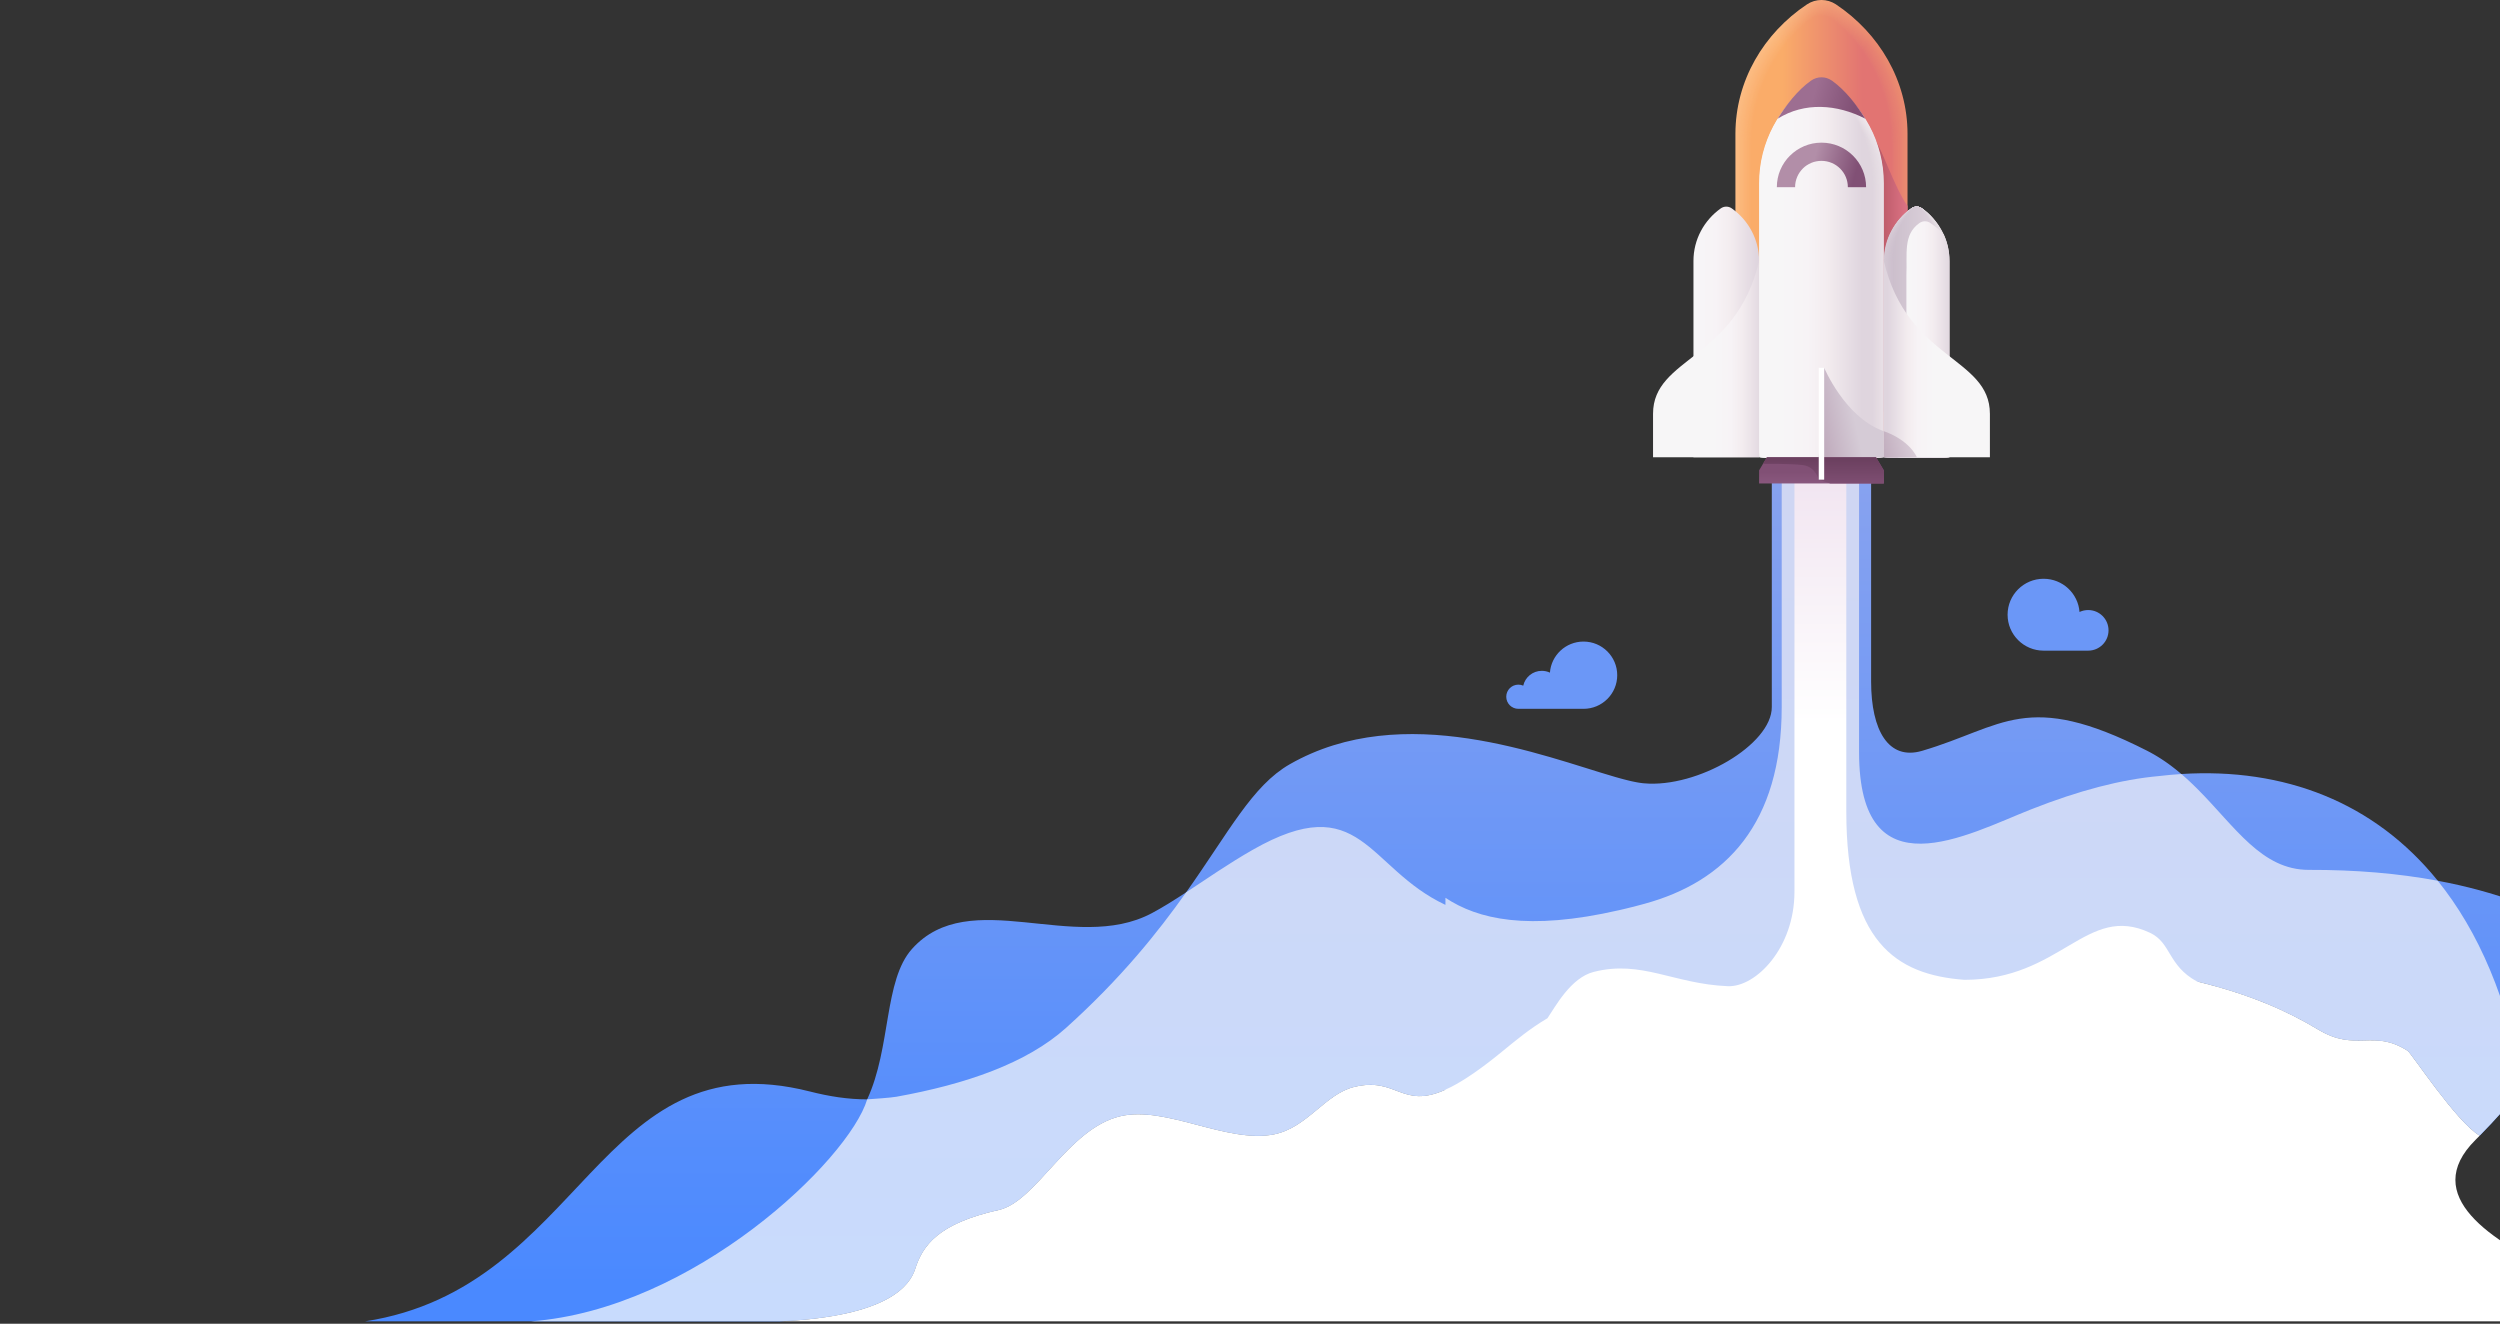 <svg width="678" height="359" viewBox="0 0 678 359" fill="none" xmlns="http://www.w3.org/2000/svg">
    <rect x="0" y="0" width="678" height="359" fill="#333333" stroke="none"/>
    <path fill-rule="evenodd" clip-rule="evenodd" d="M707 257.244L701.994 253.824C690.168 246.767 676.631 241.757 661.125 238.861C643.913 217.532 619.451 208.161 591.579 209.912C591.509 209.853 591.438 209.792 591.368 209.732C591.339 209.707 591.311 209.683 591.281 209.658C590.48 208.984 589.658 208.329 588.812 207.695C588.751 207.648 588.687 207.604 588.625 207.557C588.411 207.398 588.196 207.241 587.979 207.084C587.894 207.023 587.807 206.961 587.72 206.9C587.525 206.762 587.327 206.624 587.127 206.486C587.03 206.419 586.93 206.353 586.83 206.285C586.639 206.158 586.448 206.031 586.254 205.903C586.148 205.836 586.044 205.766 585.935 205.698C585.744 205.575 585.553 205.454 585.36 205.335C585.251 205.267 585.143 205.2 585.032 205.134C584.835 205.013 584.635 204.896 584.435 204.778C584.329 204.716 584.223 204.653 584.115 204.591C583.898 204.466 583.679 204.345 583.458 204.224C583.365 204.174 583.273 204.12 583.18 204.07C582.865 203.9 582.549 203.733 582.228 203.569C549.55 186.963 543.377 197.114 521.267 203.627C512.159 206.308 507.446 198.095 507.446 184.822V111.868H480.513V191.757C480.513 201.962 460.322 213.733 445.886 212.439C445.757 212.429 445.625 212.414 445.491 212.399C445.449 212.395 445.406 212.389 445.362 212.384C445.268 212.374 445.173 212.361 445.077 212.348C445.028 212.342 444.977 212.336 444.926 212.327C444.828 212.314 444.731 212.3 444.633 212.283C444.586 212.276 444.539 212.268 444.493 212.261C444.35 212.238 444.206 212.215 444.057 212.187C444.042 212.185 444.025 212.181 444.008 212.179C443.872 212.155 443.736 212.128 443.598 212.102C443.543 212.092 443.486 212.079 443.428 212.068C443.328 212.049 443.226 212.028 443.124 212.007C443.061 211.994 442.997 211.979 442.931 211.967C442.829 211.945 442.727 211.922 442.623 211.901C442.561 211.888 442.5 211.873 442.436 211.861C442.298 211.829 442.155 211.797 442.015 211.763C441.945 211.746 441.873 211.729 441.803 211.712C441.684 211.685 441.567 211.655 441.446 211.625C441.365 211.606 441.282 211.585 441.201 211.564C441.11 211.541 441.019 211.517 440.925 211.494C440.834 211.471 440.745 211.447 440.653 211.424C440.568 211.403 440.481 211.379 440.394 211.356C440.298 211.331 440.201 211.305 440.103 211.28C440.031 211.261 439.958 211.242 439.886 211.223C439.665 211.163 439.44 211.102 439.211 211.038C439.162 211.025 439.113 211.011 439.062 210.998C438.93 210.962 438.794 210.924 438.66 210.885C438.611 210.871 438.56 210.858 438.512 210.843C438.369 210.803 438.225 210.76 438.078 210.72C438.053 210.712 438.025 210.705 437.997 210.697C418.701 205.14 380.6 189.637 349.779 207.269C339.61 213.086 333.344 225.558 321.694 241.99C318.424 244.136 315.299 246.103 312.295 247.693C291.387 258.755 262.986 239.862 247.325 257.358C239.672 265.908 241.694 284.092 235.18 298.143C229.932 298.158 224.777 297.321 219.684 296.023C162.053 281.351 158.443 349.219 99 358.347H211.406C241.216 357.02 246.815 348.422 248.196 344.12C250.231 337.783 254.383 331.813 270.833 328.144C281.076 325.856 289.596 306.087 303.83 302.708C316.151 299.782 332.694 310.128 345.425 307.645C354.504 305.877 359.327 296.706 367.221 294.775C378.864 291.925 380.077 300.872 392.004 295.519V300.189C392.004 306.059 396.816 310.861 402.701 310.861H585.266C591.15 310.861 595.962 306.059 595.962 300.189V266.197C610.444 269.724 620.509 274.287 628.693 279.207C639.051 285.436 643.439 278.925 652.945 284.952C652.962 284.963 652.981 284.978 653.002 284.997C653.023 285.016 653.049 285.039 653.077 285.067C653.077 285.067 653.081 285.071 653.083 285.073C653.166 285.158 653.274 285.281 653.404 285.44C653.478 285.531 653.561 285.635 653.65 285.747C653.659 285.758 653.665 285.767 653.672 285.775C656.293 289.131 664.773 301.601 670.576 306.56C670.582 306.566 670.589 306.57 670.595 306.577C670.701 306.668 670.807 306.757 670.914 306.842C670.973 306.89 671.031 306.935 671.088 306.982C671.141 307.024 671.192 307.066 671.243 307.107C671.681 307.448 672.101 307.738 672.497 307.972C676.644 303.768 680.575 299.352 684.268 294.738C684.268 294.734 684.268 294.732 684.268 294.728C693.383 283.337 701.055 270.753 706.994 257.254L707 257.24V257.244Z" fill="url(#paint0_linear_159_6050)"/>
    <path fill-rule="evenodd" clip-rule="evenodd" d="M661.11 238.857C650.429 236.864 638.813 235.874 626.176 235.91C613.34 235.946 606.178 224.208 595.962 213.985C595.922 213.942 595.879 213.902 595.837 213.86C595.567 213.591 595.295 213.321 595.021 213.056C594.963 213.001 594.906 212.946 594.849 212.891C594.598 212.649 594.347 212.41 594.092 212.17C594.031 212.113 593.969 212.054 593.907 211.996C593.635 211.742 593.359 211.49 593.083 211.237C592.998 211.161 592.913 211.083 592.828 211.006C592.56 210.765 592.288 210.527 592.014 210.29C591.963 210.245 591.914 210.201 591.866 210.158C591.866 210.158 591.863 210.158 591.861 210.158C591.768 210.078 591.674 209.997 591.581 209.917C589.558 210.044 587.516 210.228 585.46 210.472C575.35 211.388 563.938 214.326 550.805 219.51C533.474 226.351 504.18 242.633 504.18 203.995V111.872H483.199V191.761C483.199 223.432 468.005 239.109 445.933 245.124C445.37 245.276 444.816 245.425 444.263 245.569C444.089 245.613 443.917 245.66 443.745 245.705C443.352 245.806 442.963 245.906 442.576 246.003C442.393 246.05 442.211 246.097 442.03 246.141C441.546 246.262 441.065 246.379 440.59 246.493C440.29 246.565 439.992 246.633 439.697 246.703C439.523 246.743 439.347 246.786 439.172 246.824C414.275 252.548 400.751 249.281 392.003 243.485V245.404C370.612 235.367 369.254 213.582 339.599 230.546C333.151 234.235 327.221 238.367 321.699 241.99C314.043 252.788 304.068 265.294 289.127 278.747C278.435 288.372 261.837 294.066 243.08 297.441C241.546 297.717 236.699 298.037 235.182 298.145C230.227 314.575 188.117 355.083 143.944 358.35H211.408C241.218 357.022 246.817 348.424 248.198 344.122C250.234 337.785 254.385 331.815 270.835 328.146C281.078 325.858 289.598 306.089 303.832 302.71C316.153 299.784 332.696 310.13 345.427 307.647C354.506 305.879 359.33 296.708 367.223 294.777C378.866 291.927 380.08 300.874 392.006 295.521V300.191H595.964V266.199C610.446 269.726 620.511 274.289 628.695 279.209C639.054 285.438 643.441 278.927 652.947 284.955C654.016 285.633 666.159 304.257 672.499 307.976C676.646 303.772 680.577 299.356 684.27 294.743C680.195 271.062 672.135 252.512 661.11 238.857Z" fill="url(#paint1_linear_159_6050)"/>
    <path fill-rule="evenodd" clip-rule="evenodd" d="M652.945 284.957C643.439 278.929 639.049 285.44 628.693 279.211C620.509 274.289 610.444 269.727 595.962 266.201L595.762 266.152C587.867 261.812 588.872 255.703 583.09 252.978C565.859 244.859 559.094 265.724 532.754 265.73C514.113 264.335 500.719 255.423 500.719 220.074V111.874H486.658V241.859C486.658 257.051 476.21 267.763 468.583 267.454C453.918 266.858 445.19 260.273 432.216 263.581C425.976 265.171 421.845 272.96 419.678 276.135C419.678 276.135 419.676 276.14 419.674 276.142C414.94 278.927 411.145 282.097 407.308 285.239C401.544 289.958 397.109 292.951 393.557 294.774C393.04 295.016 392.524 295.26 391.999 295.506V295.525C380.073 300.878 378.86 291.929 367.216 294.781C359.321 296.712 354.498 305.883 345.421 307.651C332.69 310.132 316.147 299.788 303.825 302.714C289.592 306.093 281.072 325.862 270.828 328.15C254.379 331.82 250.227 337.79 248.192 344.126C246.811 348.428 241.212 357.027 211.402 358.354H704.5C750.753 358.354 640.809 339.511 671.351 309.142L672.429 308.052L672.497 307.982C666.156 304.266 654.012 285.639 652.943 284.961L652.945 284.957Z" fill="url(#paint2_linear_159_6050)"/>
    <path fill-rule="evenodd" clip-rule="evenodd" d="M470.646 122.771H517.318V36.321C517.318 21.882 509.647 9.041 497.946 1.212C495.533 -0.404 492.431 -0.404 490.017 1.212C478.316 9.041 470.646 21.884 470.646 36.321V122.771Z" fill="url(#paint3_linear_159_6050)"/>
    <path fill-rule="evenodd" clip-rule="evenodd" d="M470.854 122.773H517.109V36.465C517.109 22.049 509.507 9.23 497.91 1.415C495.518 -0.196 492.443 -0.196 490.053 1.415C478.456 9.232 470.854 22.053 470.854 36.465V122.771V122.773Z" fill="url(#paint4_linear_159_6050)"/>
    <path fill-rule="evenodd" clip-rule="evenodd" d="M471.062 122.771H516.901V36.609C516.901 22.219 509.367 9.42 497.876 1.616C495.505 0.007 492.46 0.007 490.089 1.616C478.597 9.42 471.064 22.219 471.064 36.609V122.771H471.062Z" fill="url(#paint5_linear_159_6050)"/>
    <path fill-rule="evenodd" clip-rule="evenodd" d="M471.27 122.771H516.693V36.754C516.693 22.386 509.227 9.609 497.84 1.82C495.49 0.213 492.473 0.213 490.123 1.82C478.737 9.609 471.27 22.388 471.27 36.754V122.771Z" fill="url(#paint6_linear_159_6050)"/>
    <path fill-rule="evenodd" clip-rule="evenodd" d="M471.479 122.771H516.485V36.898C516.485 22.554 509.088 9.8 497.804 2.024C495.477 0.421 492.486 0.421 490.159 2.024C478.877 9.8 471.479 22.558 471.479 36.898V122.771Z" fill="url(#paint7_linear_159_6050)"/>
    <path fill-rule="evenodd" clip-rule="evenodd" d="M471.687 122.771H516.276V37.042C516.276 22.723 508.948 9.988 497.77 2.225C495.465 0.624 492.501 0.624 490.195 2.225C479.017 9.988 471.689 22.726 471.689 37.042V122.771H471.687Z" fill="url(#paint8_linear_159_6050)"/>
    <path fill-rule="evenodd" clip-rule="evenodd" d="M471.895 122.771H516.068V37.186C516.068 22.891 508.808 10.179 497.734 2.428C495.45 0.83 492.513 0.83 490.229 2.428C479.155 10.179 471.895 22.893 471.895 37.186V122.771Z" fill="url(#paint9_linear_159_6050)"/>
    <path fill-rule="evenodd" clip-rule="evenodd" d="M472.103 122.771H515.86V37.332C515.86 23.063 508.668 10.37 497.698 2.632C495.435 1.036 492.526 1.036 490.263 2.632C479.293 10.37 472.101 23.063 472.101 37.332V122.773L472.103 122.771Z" fill="url(#paint10_linear_159_6050)"/>
    <path fill-rule="evenodd" clip-rule="evenodd" d="M472.312 122.771H515.652V37.477C515.652 23.23 508.528 10.561 497.664 2.836C495.422 1.243 492.543 1.243 490.302 2.836C479.436 10.561 472.314 23.232 472.314 37.477V122.773L472.312 122.771Z" fill="url(#paint11_linear_159_6050)"/>
    <path fill-rule="evenodd" clip-rule="evenodd" d="M472.52 122.771H515.443V37.621C515.443 23.398 508.389 10.75 497.628 3.039C495.407 1.449 492.556 1.449 490.336 3.039C479.574 10.75 472.52 23.402 472.52 37.621V122.773V122.771Z" fill="url(#paint12_linear_159_6050)"/>
    <path fill-rule="evenodd" clip-rule="evenodd" d="M472.728 122.771H515.235V37.765C515.235 23.567 508.249 10.94 497.592 3.24C495.392 1.653 492.569 1.653 490.37 3.24C479.712 10.938 472.726 23.567 472.726 37.765V122.773L472.728 122.771Z" fill="url(#paint13_linear_159_6050)"/>
    <path fill-rule="evenodd" clip-rule="evenodd" d="M472.936 122.771H515.027V37.909C515.027 23.735 508.109 11.129 497.558 3.444C495.382 1.858 492.584 1.858 490.408 3.444C479.856 11.129 472.938 23.737 472.938 37.909V122.773L472.936 122.771Z" fill="url(#paint14_linear_159_6050)"/>
    <path fill-rule="evenodd" clip-rule="evenodd" d="M473.145 122.771H514.819V38.053C514.819 23.902 507.969 11.32 497.521 3.648C495.367 2.066 492.596 2.066 490.442 3.648C479.995 11.32 473.145 23.906 473.145 38.053V122.773V122.771Z" fill="url(#paint15_linear_159_6050)"/>
    <path fill-rule="evenodd" clip-rule="evenodd" d="M473.353 122.771H514.611V38.197C514.611 24.072 507.828 11.508 497.485 3.849C495.352 2.269 492.609 2.269 490.476 3.849C480.133 11.508 473.351 24.072 473.351 38.197V122.773L473.353 122.771Z" fill="url(#paint16_linear_159_6050)"/>
    <path fill-rule="evenodd" clip-rule="evenodd" d="M473.561 122.771H514.402V38.342C514.402 24.239 507.69 11.699 497.451 4.052C495.339 2.475 492.626 2.475 490.514 4.052C480.275 11.699 473.563 24.241 473.563 38.342V122.773L473.561 122.771Z" fill="url(#paint17_linear_159_6050)"/>
    <path fill-rule="evenodd" clip-rule="evenodd" d="M473.769 122.771H514.194V38.486C514.194 24.409 507.55 11.888 497.415 4.256C495.325 2.683 492.639 2.683 490.548 4.256C480.413 11.89 473.769 24.411 473.769 38.486V122.773V122.771Z" fill="url(#paint18_linear_159_6050)"/>
    <path fill-rule="evenodd" clip-rule="evenodd" d="M473.977 122.771H513.986V38.63C513.986 24.576 507.41 12.079 497.379 4.457C495.31 2.886 492.652 2.886 490.582 4.457C480.551 12.077 473.975 24.578 473.975 38.63V122.773L473.977 122.771Z" fill="url(#paint19_linear_159_6050)"/>
    <path fill-rule="evenodd" clip-rule="evenodd" d="M474.186 122.771H513.78V38.774C513.78 24.744 507.272 12.268 497.347 4.661C495.299 3.092 492.669 3.092 490.62 4.661C480.694 12.268 474.188 24.746 474.188 38.774V122.773L474.186 122.771Z" fill="url(#paint20_linear_159_6050)"/>
    <path fill-rule="evenodd" clip-rule="evenodd" d="M474.394 122.771H513.572V38.918C513.572 24.913 507.134 12.456 497.311 4.862C495.286 3.296 492.681 3.296 490.656 4.862C480.834 12.456 474.396 24.913 474.396 38.918V122.773L474.394 122.771Z" fill="url(#paint21_linear_159_6050)"/>
    <path fill-rule="evenodd" clip-rule="evenodd" d="M474.602 122.771H513.363V39.062C513.363 25.081 506.993 12.647 497.275 5.066C495.271 3.503 492.694 3.503 490.69 5.066C480.972 12.647 474.602 25.083 474.602 39.062V122.771Z" fill="url(#paint22_linear_159_6050)"/>
    <path fill-rule="evenodd" clip-rule="evenodd" d="M474.81 122.771H513.155V39.206C513.155 25.248 506.853 12.836 497.241 5.269C495.259 3.709 492.711 3.709 490.727 5.269C481.114 12.838 474.812 25.253 474.812 39.206V122.771H474.81Z" fill="url(#paint23_linear_159_6050)"/>
    <path fill-rule="evenodd" clip-rule="evenodd" d="M475.018 122.771H512.947V39.351C512.947 25.418 506.713 13.027 497.205 5.471C495.244 3.913 492.724 3.913 490.763 5.471C481.255 13.027 475.021 25.418 475.021 39.351V122.771H475.018Z" fill="url(#paint24_linear_159_6050)"/>
    <path fill-rule="evenodd" clip-rule="evenodd" d="M479.047 111.645H517.318V55.846C513.582 50.532 510.565 40.455 507.37 35.825C505.092 32.524 502.189 29.647 498.832 27.354C497.082 26.158 494.838 26.158 493.087 27.354C484.607 33.148 479.047 42.647 479.047 53.332V111.647V111.645Z" fill="url(#paint25_linear_159_6050)"/>
    <path fill-rule="evenodd" clip-rule="evenodd" d="M459.264 124.011H477.069V70.767C477.069 64.912 474.143 59.705 469.679 56.529C468.759 55.874 467.576 55.874 466.656 56.529C462.192 59.705 459.266 64.912 459.266 70.767V124.011H459.264Z" fill="url(#paint26_linear_159_6050)"/>
    <path fill-rule="evenodd" clip-rule="evenodd" d="M477.071 124.011H448.304V112.233C448.304 96.778 470.771 97.649 477.071 70.767L479.914 102.707L477.071 124.011Z" fill="url(#paint27_linear_159_6050)"/>
    <path fill-rule="evenodd" clip-rule="evenodd" d="M510.894 124.011H477.071V49.684C477.071 38.562 482.629 28.67 491.109 22.641C492.86 21.396 495.104 21.396 496.854 22.641C505.336 28.672 510.894 38.562 510.894 49.684V124.011Z" fill="url(#paint28_linear_159_6050)"/>
    <path fill-rule="evenodd" clip-rule="evenodd" d="M510.748 124.014H477.215V49.652C477.215 38.53 482.727 28.649 491.135 22.634C492.87 21.394 495.095 21.398 496.831 22.645C505.238 28.691 510.75 38.592 510.75 49.715V124.014H510.748Z" fill="url(#paint29_linear_159_6050)"/>
    <path fill-rule="evenodd" clip-rule="evenodd" d="M510.603 124.014H477.36V49.622C477.36 38.501 482.823 28.63 491.158 22.63C492.879 21.392 495.084 21.401 496.803 22.651C505.139 28.712 510.601 38.626 510.601 49.747V124.016L510.603 124.014Z" fill="url(#paint30_linear_159_6050)"/>
    <path fill-rule="evenodd" clip-rule="evenodd" d="M510.459 124.016L477.507 124.011V49.59C477.507 38.469 482.923 28.609 491.183 22.624C492.887 21.39 495.076 21.403 496.78 22.655C505.043 28.734 510.459 38.655 510.459 49.777V124.016Z" fill="url(#paint31_linear_159_6050)"/>
    <path fill-rule="evenodd" clip-rule="evenodd" d="M510.312 124.018L477.649 124.011V49.559C477.649 38.437 483.016 28.585 491.207 22.617C492.896 21.386 495.065 21.403 496.755 22.66C504.943 28.753 510.312 38.685 510.312 49.807V124.016V124.018Z" fill="url(#paint32_linear_159_6050)"/>
    <path fill-rule="evenodd" clip-rule="evenodd" d="M510.168 124.02L477.796 124.014V49.529C477.796 38.407 483.116 28.566 491.232 22.615C492.907 21.388 495.055 21.409 496.731 22.668C504.848 28.776 510.168 38.721 510.168 49.843V124.022V124.02Z" fill="url(#paint33_linear_159_6050)"/>
    <path fill-rule="evenodd" clip-rule="evenodd" d="M510.023 124.02L477.942 124.011V49.497C477.942 38.376 483.216 28.545 491.258 22.609C492.917 21.386 495.046 21.409 496.706 22.672C504.75 28.797 510.023 38.751 510.023 49.872V124.022V124.02Z" fill="url(#paint34_linear_159_6050)"/>
    <path fill-rule="evenodd" clip-rule="evenodd" d="M509.877 124.022L478.085 124.011V49.465C478.085 38.344 483.309 28.524 491.281 22.603C492.926 21.381 495.036 21.411 496.68 22.677C504.65 28.816 509.877 38.78 509.877 49.902V124.022Z" fill="url(#paint35_linear_159_6050)"/>
    <path fill-rule="evenodd" clip-rule="evenodd" d="M509.732 124.024L478.231 124.014V49.434C478.231 38.312 483.409 28.503 491.307 22.596C492.936 21.379 495.027 21.411 496.657 22.681C504.554 28.835 509.732 38.812 509.732 49.932V124.022V124.024Z" fill="url(#paint36_linear_159_6050)"/>
    <path fill-rule="evenodd" clip-rule="evenodd" d="M509.588 124.024L478.378 124.011V49.404C478.378 38.282 483.507 28.481 491.332 22.592C492.947 21.377 495.018 21.415 496.633 22.687C504.459 28.859 509.588 38.844 509.588 49.964V124.024Z" fill="url(#paint37_linear_159_6050)"/>
    <path fill-rule="evenodd" clip-rule="evenodd" d="M509.441 124.026L478.52 124.011V49.372C478.52 38.25 483.602 28.46 491.356 22.588C492.955 21.377 495.008 21.418 496.606 22.694C504.359 28.88 509.441 38.876 509.441 49.997V124.028V124.026Z" fill="url(#paint38_linear_159_6050)"/>
    <path fill-rule="evenodd" clip-rule="evenodd" d="M509.297 124.028L478.667 124.011V49.34C478.667 38.219 483.7 28.439 491.381 22.581C492.964 21.373 494.999 21.42 496.582 22.698C504.261 28.899 509.297 38.908 509.297 50.027V124.028Z" fill="url(#paint39_linear_159_6050)"/>
    <path fill-rule="evenodd" clip-rule="evenodd" d="M509.152 124.028L478.811 124.011V49.31C478.811 38.189 483.798 28.42 491.404 22.577C492.972 21.373 494.989 21.422 496.557 22.704C504.163 28.922 509.15 38.939 509.15 50.059V124.031L509.152 124.028Z" fill="url(#paint40_linear_159_6050)"/>
    <path fill-rule="evenodd" clip-rule="evenodd" d="M509.008 124.031L478.958 124.011V49.279C478.958 38.157 483.898 28.399 491.43 22.571C492.983 21.369 494.98 21.424 496.534 22.709C504.068 28.941 509.008 38.969 509.008 50.089V124.031Z" fill="url(#paint41_linear_159_6050)"/>
    <path fill-rule="evenodd" clip-rule="evenodd" d="M508.861 124.033L479.102 124.011V49.247C479.102 38.125 483.993 28.378 491.455 22.564C492.994 21.367 494.972 21.424 496.51 22.713C503.97 28.96 508.863 38.999 508.863 50.118V124.031L508.861 124.033Z" fill="url(#paint42_linear_159_6050)"/>
    <path fill-rule="evenodd" clip-rule="evenodd" d="M508.717 124.033L479.247 124.011V49.215C479.247 38.094 484.091 28.354 491.479 22.56C493.002 21.367 494.959 21.428 496.483 22.719C503.87 28.984 508.715 39.033 508.715 50.152V124.035L508.717 124.033Z" fill="url(#paint43_linear_159_6050)"/>
    <path fill-rule="evenodd" clip-rule="evenodd" d="M508.572 124.035L479.393 124.011V49.185C479.393 38.064 484.189 28.335 491.504 22.556C493.013 21.364 494.951 21.43 496.459 22.726C503.775 29.005 508.572 39.065 508.572 50.184V124.037V124.035Z" fill="url(#paint44_linear_159_6050)"/>
    <path fill-rule="evenodd" clip-rule="evenodd" d="M508.426 124.037L479.538 124.011V49.154C479.538 38.032 484.287 28.314 491.53 22.55C493.023 21.362 494.942 21.432 496.436 22.73C503.677 29.026 508.428 39.094 508.428 50.214V124.037H508.426Z" fill="url(#paint45_linear_159_6050)"/>
    <path fill-rule="evenodd" clip-rule="evenodd" d="M508.281 124.037L479.682 124.011V49.122C479.682 38 484.382 28.293 491.553 22.543C493.03 21.358 494.931 21.432 496.41 22.734C503.579 29.045 508.281 39.126 508.281 50.243V124.035V124.037Z" fill="url(#paint46_linear_159_6050)"/>
    <path fill-rule="evenodd" clip-rule="evenodd" d="M508.137 124.039L479.829 124.011V49.092C479.829 37.971 484.482 28.274 491.579 22.539C493.041 21.358 494.923 21.434 496.385 22.74C503.481 29.067 508.135 39.158 508.135 50.277V124.039H508.137Z" fill="url(#paint47_linear_159_6050)"/>
    <path fill-rule="evenodd" clip-rule="evenodd" d="M507.99 124.041L479.973 124.011V49.06C479.973 37.939 484.58 28.25 491.604 22.535C493.051 21.356 494.914 21.439 496.361 22.747C503.384 29.09 507.992 39.19 507.992 50.309V124.041H507.99Z" fill="url(#paint48_linear_159_6050)"/>
    <path fill-rule="evenodd" clip-rule="evenodd" d="M507.845 124.041L480.118 124.011V49.029C480.118 37.907 484.675 28.229 491.627 22.528C493.06 21.354 494.904 21.439 496.336 22.751C503.286 29.109 507.845 39.221 507.845 50.339V124.041Z" fill="url(#paint49_linear_159_6050)"/>
    <path fill-rule="evenodd" clip-rule="evenodd" d="M528.7 124.011H510.895V70.767C510.895 64.912 513.82 59.705 518.284 56.529C519.204 55.874 520.388 55.874 521.308 56.529C525.772 59.705 528.698 64.912 528.698 70.767V124.011H528.7Z" fill="url(#paint50_linear_159_6050)"/>
    <path fill-rule="evenodd" clip-rule="evenodd" d="M528.579 124.011H511.013V70.767C511.013 64.912 513.901 59.705 518.303 56.529C519.211 55.874 520.379 55.874 521.287 56.529C525.691 59.705 528.576 64.912 528.576 70.767V124.011H528.579Z" fill="url(#paint51_linear_159_6050)"/>
    <path fill-rule="evenodd" clip-rule="evenodd" d="M528.457 124.011H511.135V70.767C511.135 64.912 513.982 59.705 518.325 56.529C519.221 55.874 520.371 55.874 521.267 56.529C525.61 59.705 528.457 64.912 528.457 70.767V124.011Z" fill="url(#paint52_linear_159_6050)"/>
    <path fill-rule="evenodd" clip-rule="evenodd" d="M528.339 124.011H511.256V70.767C511.256 64.912 514.062 59.705 518.346 56.529C519.23 55.874 520.364 55.874 521.248 56.529C525.532 59.705 528.339 64.912 528.339 70.767V124.011Z" fill="url(#paint53_linear_159_6050)"/>
    <path fill-rule="evenodd" clip-rule="evenodd" d="M528.217 124.011H511.377V70.767C511.377 64.912 514.145 59.705 518.367 56.529C519.238 55.874 520.356 55.874 521.227 56.529C525.449 59.705 528.217 64.912 528.217 70.767V124.011Z" fill="url(#paint54_linear_159_6050)"/>
    <path fill-rule="evenodd" clip-rule="evenodd" d="M528.096 124.011H511.496V70.767C511.496 64.912 514.224 59.705 518.386 56.529C519.245 55.874 520.347 55.874 521.206 56.529C525.368 59.705 528.096 64.912 528.096 70.767V124.011Z" fill="url(#paint55_linear_159_6050)"/>
    <path fill-rule="evenodd" clip-rule="evenodd" d="M527.975 124.011H511.617V70.767C511.617 64.912 514.305 59.705 518.407 56.529C519.253 55.874 520.341 55.874 521.187 56.529C525.287 59.705 527.977 64.912 527.977 70.767V124.011H527.975Z" fill="url(#paint56_linear_159_6050)"/>
    <path fill-rule="evenodd" clip-rule="evenodd" d="M527.856 124.011H511.738V70.767C511.738 64.912 514.388 59.705 518.429 56.529C519.262 55.874 520.332 55.874 521.165 56.529C525.207 59.705 527.856 64.912 527.856 70.767V124.011Z" fill="url(#paint57_linear_159_6050)"/>
    <path fill-rule="evenodd" clip-rule="evenodd" d="M527.735 124.011H511.859V70.767C511.859 64.912 514.468 59.705 518.45 56.529C519.27 55.874 520.326 55.874 521.146 56.529C525.126 59.705 527.737 64.912 527.737 70.767V124.011H527.735Z" fill="url(#paint58_linear_159_6050)"/>
    <path fill-rule="evenodd" clip-rule="evenodd" d="M527.614 124.011H511.978V70.767C511.978 64.912 514.547 59.705 518.467 56.529C519.277 55.874 520.313 55.874 521.123 56.529C525.043 59.705 527.612 64.912 527.612 70.767V124.011H527.614Z" fill="url(#paint59_linear_159_6050)"/>
    <path fill-rule="evenodd" clip-rule="evenodd" d="M527.493 124.011H512.099V70.767C512.099 64.912 514.63 59.705 518.488 56.529C519.285 55.874 520.307 55.874 521.104 56.529C524.964 59.705 527.493 64.912 527.493 70.767V124.011Z" fill="url(#paint60_linear_159_6050)"/>
    <path fill-rule="evenodd" clip-rule="evenodd" d="M527.374 124.011H512.22V70.767C512.22 64.912 514.711 59.705 518.51 56.529C519.294 55.874 520.301 55.874 521.083 56.529C524.882 59.705 527.372 64.912 527.372 70.767V124.011H527.374Z" fill="url(#paint61_linear_159_6050)"/>
    <path fill-rule="evenodd" clip-rule="evenodd" d="M527.253 124.011H512.341V70.767C512.341 64.912 514.793 59.705 518.531 56.529C519.302 55.874 520.292 55.874 521.063 56.529C524.803 59.705 527.253 64.912 527.253 70.767V124.011Z" fill="url(#paint62_linear_159_6050)"/>
    <path fill-rule="evenodd" clip-rule="evenodd" d="M527.132 124.011H512.46V70.767C512.46 64.912 514.872 59.705 518.55 56.529C519.308 55.874 520.284 55.874 521.042 56.529C524.72 59.705 527.132 64.912 527.132 70.767V124.011Z" fill="url(#paint63_linear_159_6050)"/>
    <path fill-rule="evenodd" clip-rule="evenodd" d="M527.01 124.011H512.581V70.767C512.581 64.912 514.953 59.705 518.571 56.529C519.317 55.874 520.275 55.874 521.023 56.529C524.641 59.705 527.013 64.912 527.013 70.767V124.011H527.01Z" fill="url(#paint64_linear_159_6050)"/>
    <path fill-rule="evenodd" clip-rule="evenodd" d="M526.892 124.011H512.703V70.767C512.703 64.912 515.036 59.705 518.592 56.529C519.325 55.874 520.269 55.874 521.002 56.529C524.559 59.705 526.892 64.912 526.892 70.767V124.011Z" fill="url(#paint65_linear_159_6050)"/>
    <path fill-rule="evenodd" clip-rule="evenodd" d="M526.77 124.011H512.822V70.767C512.822 64.912 515.114 59.705 518.612 56.529C519.334 55.874 520.26 55.874 520.981 56.529C524.478 59.705 526.77 64.912 526.77 70.767V124.011Z" fill="url(#paint66_linear_159_6050)"/>
    <path fill-rule="evenodd" clip-rule="evenodd" d="M526.649 124.011H512.943V70.767C512.943 64.912 515.195 59.705 518.633 56.529C519.342 55.874 520.252 55.874 520.961 56.529C524.397 59.705 526.651 64.912 526.651 70.767V124.011H526.649Z" fill="url(#paint67_linear_159_6050)"/>
    <path fill-rule="evenodd" clip-rule="evenodd" d="M526.528 124.011H513.062V70.767C513.062 64.912 515.276 59.705 518.652 56.529C519.349 55.874 520.243 55.874 520.94 56.529C524.316 59.705 526.53 64.912 526.53 70.767V124.011H526.528Z" fill="url(#paint68_linear_159_6050)"/>
    <path fill-rule="evenodd" clip-rule="evenodd" d="M526.409 124.011H513.185V70.767C513.185 64.912 515.359 59.705 518.673 56.529C519.357 55.874 520.235 55.874 520.919 56.529C524.234 59.705 526.407 64.912 526.407 70.767V124.011H526.409Z" fill="url(#paint69_linear_159_6050)"/>
    <path fill-rule="evenodd" clip-rule="evenodd" d="M526.288 124.011H513.304V70.767C513.304 64.912 515.437 59.705 518.692 56.529C519.364 55.874 520.226 55.874 520.898 56.529C524.153 59.705 526.286 64.912 526.286 70.767V124.011H526.288Z" fill="url(#paint70_linear_159_6050)"/>
    <path fill-rule="evenodd" clip-rule="evenodd" d="M526.167 124.011H513.425V70.767C513.425 64.912 515.52 59.705 518.713 56.529C519.372 55.874 520.218 55.874 520.879 56.529C524.072 59.705 526.167 64.912 526.167 70.767V124.011Z" fill="url(#paint71_linear_159_6050)"/>
    <path fill-rule="evenodd" clip-rule="evenodd" d="M528.7 124.011H514.759L515.985 97.18H517.012V74.736C517.281 68.829 516.077 63.672 520.536 60.5C521.454 59.849 522.64 59.847 523.56 60.5C525.234 61.691 526.375 62.611 527.149 63.602C528.143 65.791 528.7 68.217 528.7 70.767V124.011Z" fill="url(#paint72_linear_159_6050)"/>
    <path fill-rule="evenodd" clip-rule="evenodd" d="M510.895 124.011H539.661V112.233C539.661 96.778 517.194 97.649 510.895 70.767V124.011Z" fill="url(#paint73_linear_159_6050)"/>
    <path fill-rule="evenodd" clip-rule="evenodd" d="M510.892 124.011H519.878C517.36 118.932 510.892 116.941 510.892 116.941V124.011Z" fill="url(#paint74_linear_159_6050)"/>
    <path fill-rule="evenodd" clip-rule="evenodd" d="M510.892 124.011H493.244L494.719 99.746C494.719 99.746 500.277 112.949 510.459 116.778L510.892 116.943V124.014V124.011Z" fill="url(#paint75_linear_159_6050)"/>
    <path fill-rule="evenodd" clip-rule="evenodd" d="M481.879 50.763C481.879 47.43 483.233 44.411 485.425 42.225L485.43 42.23C487.625 40.042 490.648 38.687 493.982 38.687C497.315 38.687 500.35 40.038 502.538 42.223C504.729 44.409 506.084 47.428 506.084 50.761H501.136C501.136 48.789 500.335 47.004 499.041 45.715C497.747 44.424 495.958 43.625 493.982 43.625C492.006 43.625 490.21 44.42 488.923 45.704V45.715C487.629 47.006 486.828 48.791 486.828 50.761H481.879V50.763Z" fill="url(#paint76_linear_159_6050)"/>
    <path fill-rule="evenodd" clip-rule="evenodd" d="M479.183 124.014C489.048 124.014 498.915 124.014 508.778 124.014L510.89 127.562V131.111H477.067V127.562L479.181 124.014H479.183Z" fill="url(#paint77_linear_159_6050)"/>
    <path fill-rule="evenodd" clip-rule="evenodd" d="M479.183 124.014C489.048 124.014 498.915 124.014 508.778 124.014L510.89 127.562V131.111H496.355L493.242 130.087C493.242 130.087 492.397 126.566 488.935 126.136C485.474 125.705 478.125 125.79 478.125 125.79L479.181 124.016L479.183 124.014Z" fill="url(#paint78_linear_159_6050)"/>
    <path d="M494.717 99.746H493.244V130.085H494.717V99.746Z" fill="white"/>
    <path fill-rule="evenodd" clip-rule="evenodd" d="M482.1 32.189C484.444 28.445 487.514 24.449 491.109 21.895C492.86 20.65 495.104 20.65 496.854 21.895C500.449 24.449 503.52 28.447 505.863 32.189C498.189 28.242 489.403 27.625 482.102 32.189H482.1Z" fill="url(#paint79_linear_159_6050)"/>
    <path fill-rule="evenodd" clip-rule="evenodd" d="M554.224 156.963C559.37 156.963 563.585 160.931 563.966 165.969C564.68 165.634 565.474 165.445 566.316 165.445C569.363 165.445 571.834 167.908 571.834 170.951C571.834 173.993 569.363 176.456 566.316 176.456H554.226C548.831 176.456 544.457 172.091 544.457 166.709C544.457 161.326 548.831 156.961 554.226 156.961L554.224 156.963Z" fill="#6B97F7"/>
    <path fill-rule="evenodd" clip-rule="evenodd" d="M429.452 173.993C424.637 173.993 420.694 177.707 420.339 182.42C419.672 182.106 418.926 181.93 418.14 181.93C415.679 181.93 413.62 183.647 413.104 185.95C412.698 185.772 412.252 185.674 411.783 185.674C409.966 185.674 408.496 187.143 408.496 188.954C408.496 190.764 409.968 192.234 411.783 192.234H429.452C434.5 192.234 438.592 188.15 438.592 183.113C438.592 178.076 434.5 173.993 429.452 173.993Z" fill="#6B97F7"/>
    <defs>
        <linearGradient id="paint0_linear_159_6050" x1="402.999" y1="348.672" x2="402.999" y2="-115.786" gradientUnits="userSpaceOnUse">
            <stop stop-color="#4A89FF"/>
            <stop offset="1" stop-color="#CCBEDE"/>
        </linearGradient>
        <linearGradient id="paint1_linear_159_6050" x1="414.107" y1="359.509" x2="414.107" y2="-126.104" gradientUnits="userSpaceOnUse">
            <stop stop-color="#C8DBFD"/>
            <stop offset="1" stop-color="#D8D1E8"/>
        </linearGradient>
        <linearGradient id="paint2_linear_159_6050" x1="441.954" y1="196.128" x2="441.954" y2="93.674" gradientUnits="userSpaceOnUse">
            <stop stop-color="white"/>
            <stop offset="1" stop-color="#EAD7E9"/>
        </linearGradient>
        <linearGradient id="paint3_linear_159_6050" x1="481.074" y1="61.386" x2="507.614" y2="61.386" gradientUnits="userSpaceOnUse">
            <stop stop-color="#FCBC83"/>
            <stop offset="1" stop-color="#EB8B70"/>
        </linearGradient>
        <linearGradient id="paint4_linear_159_6050" x1="481.189" y1="61.49" x2="507.493" y2="61.49" gradientUnits="userSpaceOnUse">
            <stop stop-color="#FCBB82"/>
            <stop offset="1" stop-color="#EB8A70"/>
        </linearGradient>
        <linearGradient id="paint5_linear_159_6050" x1="481.303" y1="61.592" x2="507.372" y2="61.592" gradientUnits="userSpaceOnUse">
            <stop stop-color="#FCBA80"/>
            <stop offset="1" stop-color="#EA8970"/>
        </linearGradient>
        <linearGradient id="paint6_linear_159_6050" x1="481.418" y1="61.694" x2="507.251" y2="61.694" gradientUnits="userSpaceOnUse">
            <stop stop-color="#FCBA7F"/>
            <stop offset="1" stop-color="#EA8870"/>
        </linearGradient>
        <linearGradient id="paint7_linear_159_6050" x1="481.533" y1="61.797" x2="507.127" y2="61.797" gradientUnits="userSpaceOnUse">
            <stop stop-color="#FBB97E"/>
            <stop offset="1" stop-color="#E98770"/>
        </linearGradient>
        <linearGradient id="paint8_linear_159_6050" x1="481.65" y1="61.899" x2="507.006" y2="61.899" gradientUnits="userSpaceOnUse">
            <stop stop-color="#FBB87D"/>
            <stop offset="1" stop-color="#E98670"/>
        </linearGradient>
        <linearGradient id="paint9_linear_159_6050" x1="481.765" y1="62.001" x2="506.885" y2="62.001" gradientUnits="userSpaceOnUse">
            <stop stop-color="#FBB77B"/>
            <stop offset="1" stop-color="#E88570"/>
        </linearGradient>
        <linearGradient id="paint10_linear_159_6050" x1="481.879" y1="62.103" x2="506.764" y2="62.103" gradientUnits="userSpaceOnUse">
            <stop stop-color="#FBB77A"/>
            <stop offset="1" stop-color="#E88371"/>
        </linearGradient>
        <linearGradient id="paint11_linear_159_6050" x1="481.994" y1="62.207" x2="506.641" y2="62.207" gradientUnits="userSpaceOnUse">
            <stop stop-color="#FBB679"/>
            <stop offset="1" stop-color="#E78271"/>
        </linearGradient>
        <linearGradient id="paint12_linear_159_6050" x1="482.109" y1="62.308" x2="506.52" y2="62.308" gradientUnits="userSpaceOnUse">
            <stop stop-color="#FBB578"/>
            <stop offset="1" stop-color="#E78171"/>
        </linearGradient>
        <linearGradient id="paint13_linear_159_6050" x1="482.226" y1="62.41" x2="506.399" y2="62.41" gradientUnits="userSpaceOnUse">
            <stop stop-color="#FBB477"/>
            <stop offset="1" stop-color="#E68071"/>
        </linearGradient>
        <linearGradient id="paint14_linear_159_6050" x1="482.34" y1="62.514" x2="506.277" y2="62.514" gradientUnits="userSpaceOnUse">
            <stop stop-color="#FBB375"/>
            <stop offset="1" stop-color="#E67F71"/>
        </linearGradient>
        <linearGradient id="paint15_linear_159_6050" x1="482.455" y1="62.616" x2="506.154" y2="62.616" gradientUnits="userSpaceOnUse">
            <stop stop-color="#FBB374"/>
            <stop offset="1" stop-color="#E67E71"/>
        </linearGradient>
        <linearGradient id="paint16_linear_159_6050" x1="482.57" y1="62.718" x2="506.033" y2="62.718" gradientUnits="userSpaceOnUse">
            <stop stop-color="#FBB273"/>
            <stop offset="1" stop-color="#E57D71"/>
        </linearGradient>
        <linearGradient id="paint17_linear_159_6050" x1="482.684" y1="62.821" x2="505.912" y2="62.821" gradientUnits="userSpaceOnUse">
            <stop stop-color="#FBB172"/>
            <stop offset="1" stop-color="#E57C71"/>
        </linearGradient>
        <linearGradient id="paint18_linear_159_6050" x1="482.801" y1="62.923" x2="505.791" y2="62.923" gradientUnits="userSpaceOnUse">
            <stop stop-color="#FAB070"/>
            <stop offset="1" stop-color="#E47B71"/>
        </linearGradient>
        <linearGradient id="paint19_linear_159_6050" x1="482.916" y1="63.025" x2="505.67" y2="63.025" gradientUnits="userSpaceOnUse">
            <stop stop-color="#FAB06F"/>
            <stop offset="1" stop-color="#E47A71"/>
        </linearGradient>
        <linearGradient id="paint20_linear_159_6050" x1="483.031" y1="63.129" x2="505.547" y2="63.129" gradientUnits="userSpaceOnUse">
            <stop stop-color="#FAAF6E"/>
            <stop offset="1" stop-color="#E37971"/>
        </linearGradient>
        <linearGradient id="paint21_linear_159_6050" x1="483.146" y1="63.231" x2="505.425" y2="63.231" gradientUnits="userSpaceOnUse">
            <stop stop-color="#FAAE6D"/>
            <stop offset="1" stop-color="#E37872"/>
        </linearGradient>
        <linearGradient id="paint22_linear_159_6050" x1="483.26" y1="63.332" x2="505.304" y2="63.332" gradientUnits="userSpaceOnUse">
            <stop stop-color="#FAAD6B"/>
            <stop offset="1" stop-color="#E27672"/>
        </linearGradient>
        <linearGradient id="paint23_linear_159_6050" x1="483.375" y1="63.436" x2="505.183" y2="63.436" gradientUnits="userSpaceOnUse">
            <stop stop-color="#FAAC6A"/>
            <stop offset="1" stop-color="#E27572"/>
        </linearGradient>
        <linearGradient id="paint24_linear_159_6050" x1="483.492" y1="63.538" x2="505.06" y2="63.538" gradientUnits="userSpaceOnUse">
            <stop stop-color="#FAAC69"/>
            <stop offset="1" stop-color="#E27472"/>
        </linearGradient>
        <linearGradient id="paint25_linear_159_6050" x1="510.221" y1="69.05" x2="522.098" y2="69.05" gradientUnits="userSpaceOnUse">
            <stop stop-color="#BC5B69"/>
            <stop offset="1" stop-color="#F38397"/>
        </linearGradient>
        <linearGradient id="paint26_linear_159_6050" x1="459.478" y1="90.025" x2="476.527" y2="90.025" gradientUnits="userSpaceOnUse">
            <stop stop-color="#F7F6F7"/>
            <stop offset="0.35" stop-color="#F7F3F6"/>
            <stop offset="0.58" stop-color="#F3ECEF"/>
            <stop offset="1" stop-color="#DFD5DE"/>
        </linearGradient>
        <linearGradient id="paint27_linear_159_6050" x1="464.52" y1="97.39" x2="478.418" y2="97.39" gradientUnits="userSpaceOnUse">
            <stop stop-color="#F7F6F7"/>
            <stop offset="0.35" stop-color="#F7F3F6"/>
            <stop offset="0.58" stop-color="#F3ECEF"/>
            <stop offset="1" stop-color="#DFD5DE"/>
        </linearGradient>
        <linearGradient id="paint28_linear_159_6050" x1="477.071" y1="72.86" x2="511.281" y2="72.86" gradientUnits="userSpaceOnUse">
            <stop stop-color="#F7F6F7"/>
            <stop offset="0.35" stop-color="#F7F6F7"/>
            <stop offset="0.58" stop-color="#F7F6F7"/>
            <stop offset="1" stop-color="#E9E1E6"/>
        </linearGradient>
        <linearGradient id="paint29_linear_159_6050" x1="477.349" y1="72.86" x2="510.952" y2="72.86" gradientUnits="userSpaceOnUse">
            <stop stop-color="#F7F6F7"/>
            <stop offset="0.35" stop-color="#F7F5F7"/>
            <stop offset="0.58" stop-color="#F7F5F7"/>
            <stop offset="1" stop-color="#E8E0E6"/>
        </linearGradient>
        <linearGradient id="paint30_linear_159_6050" x1="477.628" y1="72.86" x2="510.625" y2="72.86" gradientUnits="userSpaceOnUse">
            <stop stop-color="#F7F6F7"/>
            <stop offset="0.35" stop-color="#F7F5F7"/>
            <stop offset="0.58" stop-color="#F7F5F6"/>
            <stop offset="1" stop-color="#E8DFE5"/>
        </linearGradient>
        <linearGradient id="paint31_linear_159_6050" x1="477.904" y1="72.862" x2="510.302" y2="72.862" gradientUnits="userSpaceOnUse">
            <stop stop-color="#F7F6F7"/>
            <stop offset="0.35" stop-color="#F7F5F7"/>
            <stop offset="0.58" stop-color="#F6F4F6"/>
            <stop offset="1" stop-color="#E7DFE5"/>
        </linearGradient>
        <linearGradient id="paint32_linear_159_6050" x1="478.176" y1="72.862" x2="509.983" y2="72.862" gradientUnits="userSpaceOnUse">
            <stop stop-color="#F7F6F7"/>
            <stop offset="0.35" stop-color="#F7F5F7"/>
            <stop offset="0.58" stop-color="#F6F4F5"/>
            <stop offset="1" stop-color="#E7DEE5"/>
        </linearGradient>
        <linearGradient id="paint33_linear_159_6050" x1="478.448" y1="72.862" x2="509.666" y2="72.862" gradientUnits="userSpaceOnUse">
            <stop stop-color="#F7F6F7"/>
            <stop offset="0.35" stop-color="#F7F5F7"/>
            <stop offset="0.58" stop-color="#F6F3F5"/>
            <stop offset="1" stop-color="#E6DEE4"/>
        </linearGradient>
        <linearGradient id="paint34_linear_159_6050" x1="478.716" y1="72.864" x2="509.352" y2="72.864" gradientUnits="userSpaceOnUse">
            <stop stop-color="#F7F6F7"/>
            <stop offset="0.35" stop-color="#F7F5F7"/>
            <stop offset="0.58" stop-color="#F6F3F5"/>
            <stop offset="1" stop-color="#E6DDE4"/>
        </linearGradient>
        <linearGradient id="paint35_linear_159_6050" x1="478.981" y1="72.864" x2="509.042" y2="72.864" gradientUnits="userSpaceOnUse">
            <stop stop-color="#F7F6F7"/>
            <stop offset="0.35" stop-color="#F7F5F7"/>
            <stop offset="0.58" stop-color="#F6F2F4"/>
            <stop offset="1" stop-color="#E6DDE3"/>
        </linearGradient>
        <linearGradient id="paint36_linear_159_6050" x1="479.245" y1="72.864" x2="508.734" y2="72.864" gradientUnits="userSpaceOnUse">
            <stop stop-color="#F7F6F7"/>
            <stop offset="0.35" stop-color="#F7F5F7"/>
            <stop offset="0.58" stop-color="#F6F2F4"/>
            <stop offset="1" stop-color="#E5DCE3"/>
        </linearGradient>
        <linearGradient id="paint37_linear_159_6050" x1="479.506" y1="72.866" x2="508.43" y2="72.866" gradientUnits="userSpaceOnUse">
            <stop stop-color="#F7F6F7"/>
            <stop offset="0.35" stop-color="#F7F5F7"/>
            <stop offset="0.58" stop-color="#F5F1F4"/>
            <stop offset="1" stop-color="#E5DCE3"/>
        </linearGradient>
        <linearGradient id="paint38_linear_159_6050" x1="479.765" y1="72.866" x2="508.13" y2="72.866" gradientUnits="userSpaceOnUse">
            <stop stop-color="#F7F6F7"/>
            <stop offset="0.35" stop-color="#F7F4F6"/>
            <stop offset="0.58" stop-color="#F5F1F3"/>
            <stop offset="1" stop-color="#E4DBE2"/>
        </linearGradient>
        <linearGradient id="paint39_linear_159_6050" x1="480.022" y1="72.866" x2="507.831" y2="72.866" gradientUnits="userSpaceOnUse">
            <stop stop-color="#F7F6F7"/>
            <stop offset="0.35" stop-color="#F7F4F6"/>
            <stop offset="0.58" stop-color="#F5F0F3"/>
            <stop offset="1" stop-color="#E4DBE2"/>
        </linearGradient>
        <linearGradient id="paint40_linear_159_6050" x1="480.275" y1="72.868" x2="507.537" y2="72.868" gradientUnits="userSpaceOnUse">
            <stop stop-color="#F7F6F7"/>
            <stop offset="0.35" stop-color="#F7F4F6"/>
            <stop offset="0.58" stop-color="#F5F0F3"/>
            <stop offset="1" stop-color="#E3DAE1"/>
        </linearGradient>
        <linearGradient id="paint41_linear_159_6050" x1="480.528" y1="72.868" x2="507.246" y2="72.868" gradientUnits="userSpaceOnUse">
            <stop stop-color="#F7F6F7"/>
            <stop offset="0.35" stop-color="#F7F4F6"/>
            <stop offset="0.58" stop-color="#F5F0F2"/>
            <stop offset="1" stop-color="#E3DAE1"/>
        </linearGradient>
        <linearGradient id="paint42_linear_159_6050" x1="480.779" y1="72.868" x2="506.957" y2="72.868" gradientUnits="userSpaceOnUse">
            <stop stop-color="#F7F6F7"/>
            <stop offset="0.35" stop-color="#F7F4F6"/>
            <stop offset="0.58" stop-color="#F5EFF2"/>
            <stop offset="1" stop-color="#E2D9E0"/>
        </linearGradient>
        <linearGradient id="paint43_linear_159_6050" x1="481.025" y1="72.87" x2="506.671" y2="72.87" gradientUnits="userSpaceOnUse">
            <stop stop-color="#F7F6F7"/>
            <stop offset="0.35" stop-color="#F7F4F6"/>
            <stop offset="0.58" stop-color="#F4EFF2"/>
            <stop offset="1" stop-color="#E2D8E0"/>
        </linearGradient>
        <linearGradient id="paint44_linear_159_6050" x1="481.269" y1="72.87" x2="506.39" y2="72.87" gradientUnits="userSpaceOnUse">
            <stop stop-color="#F7F6F7"/>
            <stop offset="0.35" stop-color="#F7F4F6"/>
            <stop offset="0.58" stop-color="#F4EEF1"/>
            <stop offset="1" stop-color="#E1D8E0"/>
        </linearGradient>
        <linearGradient id="paint45_linear_159_6050" x1="481.512" y1="72.87" x2="506.11" y2="72.87" gradientUnits="userSpaceOnUse">
            <stop stop-color="#F7F6F7"/>
            <stop offset="0.35" stop-color="#F7F4F6"/>
            <stop offset="0.58" stop-color="#F4EEF1"/>
            <stop offset="1" stop-color="#E1D7DF"/>
        </linearGradient>
        <linearGradient id="paint46_linear_159_6050" x1="481.754" y1="72.87" x2="505.833" y2="72.87" gradientUnits="userSpaceOnUse">
            <stop stop-color="#F7F6F7"/>
            <stop offset="0.35" stop-color="#F7F4F6"/>
            <stop offset="0.58" stop-color="#F4EDF0"/>
            <stop offset="1" stop-color="#E0D7DF"/>
        </linearGradient>
        <linearGradient id="paint47_linear_159_6050" x1="481.992" y1="72.872" x2="505.561" y2="72.872" gradientUnits="userSpaceOnUse">
            <stop stop-color="#F7F6F7"/>
            <stop offset="0.35" stop-color="#F7F4F6"/>
            <stop offset="0.58" stop-color="#F4EDF0"/>
            <stop offset="1" stop-color="#E0D6DE"/>
        </linearGradient>
        <linearGradient id="paint48_linear_159_6050" x1="482.228" y1="72.872" x2="505.292" y2="72.872" gradientUnits="userSpaceOnUse">
            <stop stop-color="#F7F6F7"/>
            <stop offset="0.35" stop-color="#F7F3F6"/>
            <stop offset="0.58" stop-color="#F4EDF0"/>
            <stop offset="1" stop-color="#DFD6DE"/>
        </linearGradient>
        <linearGradient id="paint49_linear_159_6050" x1="482.459" y1="72.872" x2="505.026" y2="72.872" gradientUnits="userSpaceOnUse">
            <stop stop-color="#F7F6F7"/>
            <stop offset="0.35" stop-color="#F7F3F6"/>
            <stop offset="0.58" stop-color="#F3ECEF"/>
            <stop offset="1" stop-color="#DFD5DE"/>
        </linearGradient>
        <linearGradient id="paint50_linear_159_6050" x1="522.362" y1="90.025" x2="508.632" y2="90.025" gradientUnits="userSpaceOnUse">
            <stop stop-color="#E7E0E4"/>
            <stop offset="1" stop-color="#D1C4D0"/>
        </linearGradient>
        <linearGradient id="paint51_linear_159_6050" x1="522.631" y1="90.025" x2="508.88" y2="90.025" gradientUnits="userSpaceOnUse">
            <stop stop-color="#E6DFE4"/>
            <stop offset="1" stop-color="#D0C4D0"/>
        </linearGradient>
        <linearGradient id="paint52_linear_159_6050" x1="522.895" y1="90.025" x2="509.127" y2="90.025" gradientUnits="userSpaceOnUse">
            <stop stop-color="#E6DFE4"/>
            <stop offset="1" stop-color="#D0C3D0"/>
        </linearGradient>
        <linearGradient id="paint53_linear_159_6050" x1="523.148" y1="90.025" x2="509.371" y2="90.025" gradientUnits="userSpaceOnUse">
            <stop stop-color="#E6DEE3"/>
            <stop offset="1" stop-color="#D0C3D0"/>
        </linearGradient>
        <linearGradient id="paint54_linear_159_6050" x1="523.392" y1="90.025" x2="509.613" y2="90.025" gradientUnits="userSpaceOnUse">
            <stop stop-color="#E5DEE3"/>
            <stop offset="1" stop-color="#D0C3D0"/>
        </linearGradient>
        <linearGradient id="paint55_linear_159_6050" x1="523.63" y1="90.025" x2="509.851" y2="90.025" gradientUnits="userSpaceOnUse">
            <stop stop-color="#E5DDE3"/>
            <stop offset="1" stop-color="#CFC3D0"/>
        </linearGradient>
        <linearGradient id="paint56_linear_159_6050" x1="523.857" y1="90.025" x2="510.087" y2="90.025" gradientUnits="userSpaceOnUse">
            <stop stop-color="#E4DDE2"/>
            <stop offset="1" stop-color="#CFC2CF"/>
        </linearGradient>
        <linearGradient id="paint57_linear_159_6050" x1="524.078" y1="90.025" x2="510.321" y2="90.025" gradientUnits="userSpaceOnUse">
            <stop stop-color="#E4DCE2"/>
            <stop offset="1" stop-color="#CFC2CF"/>
        </linearGradient>
        <linearGradient id="paint58_linear_159_6050" x1="524.289" y1="90.025" x2="510.55" y2="90.025" gradientUnits="userSpaceOnUse">
            <stop stop-color="#E4DCE2"/>
            <stop offset="1" stop-color="#CFC2CF"/>
        </linearGradient>
        <linearGradient id="paint59_linear_159_6050" x1="524.493" y1="90.025" x2="510.78" y2="90.025" gradientUnits="userSpaceOnUse">
            <stop stop-color="#E3DBE1"/>
            <stop offset="1" stop-color="#CFC2CF"/>
        </linearGradient>
        <linearGradient id="paint60_linear_159_6050" x1="524.688" y1="90.025" x2="511.005" y2="90.025" gradientUnits="userSpaceOnUse">
            <stop stop-color="#E3DBE1"/>
            <stop offset="1" stop-color="#CEC1CF"/>
        </linearGradient>
        <linearGradient id="paint61_linear_159_6050" x1="524.875" y1="90.025" x2="511.226" y2="90.025" gradientUnits="userSpaceOnUse">
            <stop stop-color="#E2DAE1"/>
            <stop offset="1" stop-color="#CEC1CE"/>
        </linearGradient>
        <linearGradient id="paint62_linear_159_6050" x1="525.054" y1="90.025" x2="511.447" y2="90.025" gradientUnits="userSpaceOnUse">
            <stop stop-color="#E2DAE0"/>
            <stop offset="1" stop-color="#CEC1CE"/>
        </linearGradient>
        <linearGradient id="paint63_linear_159_6050" x1="525.221" y1="90.025" x2="511.664" y2="90.025" gradientUnits="userSpaceOnUse">
            <stop stop-color="#E2D9E0"/>
            <stop offset="1" stop-color="#CEC1CE"/>
        </linearGradient>
        <linearGradient id="paint64_linear_159_6050" x1="525.383" y1="90.025" x2="511.878" y2="90.025" gradientUnits="userSpaceOnUse">
            <stop stop-color="#E1D9E0"/>
            <stop offset="1" stop-color="#CDC0CE"/>
        </linearGradient>
        <linearGradient id="paint65_linear_159_6050" x1="525.538" y1="90.025" x2="512.089" y2="90.025" gradientUnits="userSpaceOnUse">
            <stop stop-color="#E1D8E0"/>
            <stop offset="1" stop-color="#CDC0CE"/>
        </linearGradient>
        <linearGradient id="paint66_linear_159_6050" x1="525.683" y1="90.025" x2="512.299" y2="90.025" gradientUnits="userSpaceOnUse">
            <stop stop-color="#E1D8DF"/>
            <stop offset="1" stop-color="#CDC0CD"/>
        </linearGradient>
        <linearGradient id="paint67_linear_159_6050" x1="525.819" y1="90.025" x2="512.505" y2="90.025" gradientUnits="userSpaceOnUse">
            <stop stop-color="#E0D7DF"/>
            <stop offset="1" stop-color="#CDC0CD"/>
        </linearGradient>
        <linearGradient id="paint68_linear_159_6050" x1="525.946" y1="90.025" x2="512.709" y2="90.025" gradientUnits="userSpaceOnUse">
            <stop stop-color="#E0D7DF"/>
            <stop offset="1" stop-color="#CDBFCD"/>
        </linearGradient>
        <linearGradient id="paint69_linear_159_6050" x1="526.065" y1="90.025" x2="512.909" y2="90.025" gradientUnits="userSpaceOnUse">
            <stop stop-color="#E0D6DE"/>
            <stop offset="1" stop-color="#CCBFCD"/>
        </linearGradient>
        <linearGradient id="paint70_linear_159_6050" x1="526.178" y1="90.025" x2="513.106" y2="90.025" gradientUnits="userSpaceOnUse">
            <stop stop-color="#DFD6DE"/>
            <stop offset="1" stop-color="#CCBFCD"/>
        </linearGradient>
        <linearGradient id="paint71_linear_159_6050" x1="526.28" y1="90.025" x2="513.302" y2="90.025" gradientUnits="userSpaceOnUse">
            <stop stop-color="#DFD5DE"/>
            <stop offset="1" stop-color="#CCBFCC"/>
        </linearGradient>
        <linearGradient id="paint72_linear_159_6050" x1="517.753" y1="92.012" x2="529.375" y2="92.012" gradientUnits="userSpaceOnUse">
            <stop stop-color="#F7F6F7"/>
            <stop offset="0.35" stop-color="#F7F3F6"/>
            <stop offset="0.58" stop-color="#F3ECEF"/>
            <stop offset="1" stop-color="#DFD5DE"/>
        </linearGradient>
        <linearGradient id="paint73_linear_159_6050" x1="524.714" y1="97.39" x2="511.904" y2="97.39" gradientUnits="userSpaceOnUse">
            <stop stop-color="#F7F6F7"/>
            <stop offset="0.35" stop-color="#F7F3F6"/>
            <stop offset="0.58" stop-color="#F3ECEF"/>
            <stop offset="1" stop-color="#DFD5DE"/>
        </linearGradient>
        <linearGradient id="paint74_linear_159_6050" x1="510.348" y1="121.544" x2="520.985" y2="119.278" gradientUnits="userSpaceOnUse">
            <stop stop-color="#C1ADBE"/>
            <stop offset="1" stop-color="#DFD5DE"/>
        </linearGradient>
        <linearGradient id="paint75_linear_159_6050" x1="515.227" y1="109.243" x2="493.535" y2="113.866" gradientUnits="userSpaceOnUse">
            <stop stop-color="#C1ADBE"/>
            <stop offset="0.28" stop-color="#D5CBD6"/>
            <stop offset="0.58" stop-color="#D5CBD6"/>
            <stop offset="1" stop-color="#C1ADBE"/>
        </linearGradient>
        <linearGradient id="paint76_linear_159_6050" x1="491.411" y1="45.441" x2="502.836" y2="48.511" gradientUnits="userSpaceOnUse">
            <stop stop-color="#B28EA8"/>
            <stop offset="1" stop-color="#815075"/>
        </linearGradient>
        <linearGradient id="paint77_linear_159_6050" x1="493.982" y1="135.32" x2="493.982" y2="127.984" gradientUnits="userSpaceOnUse">
            <stop stop-color="#946189"/>
            <stop offset="1" stop-color="#815075"/>
        </linearGradient>
        <linearGradient id="paint78_linear_159_6050" x1="494.511" y1="124.011" x2="494.511" y2="132.277" gradientUnits="userSpaceOnUse">
            <stop stop-color="#6A3F5E"/>
            <stop offset="1" stop-color="#815075"/>
        </linearGradient>
        <linearGradient id="paint79_linear_159_6050" x1="491.47" y1="27.407" x2="502.626" y2="30.404" gradientUnits="userSpaceOnUse">
            <stop stop-color="#9D6E91"/>
            <stop offset="1" stop-color="#815075"/>
        </linearGradient>
    </defs>
</svg>

